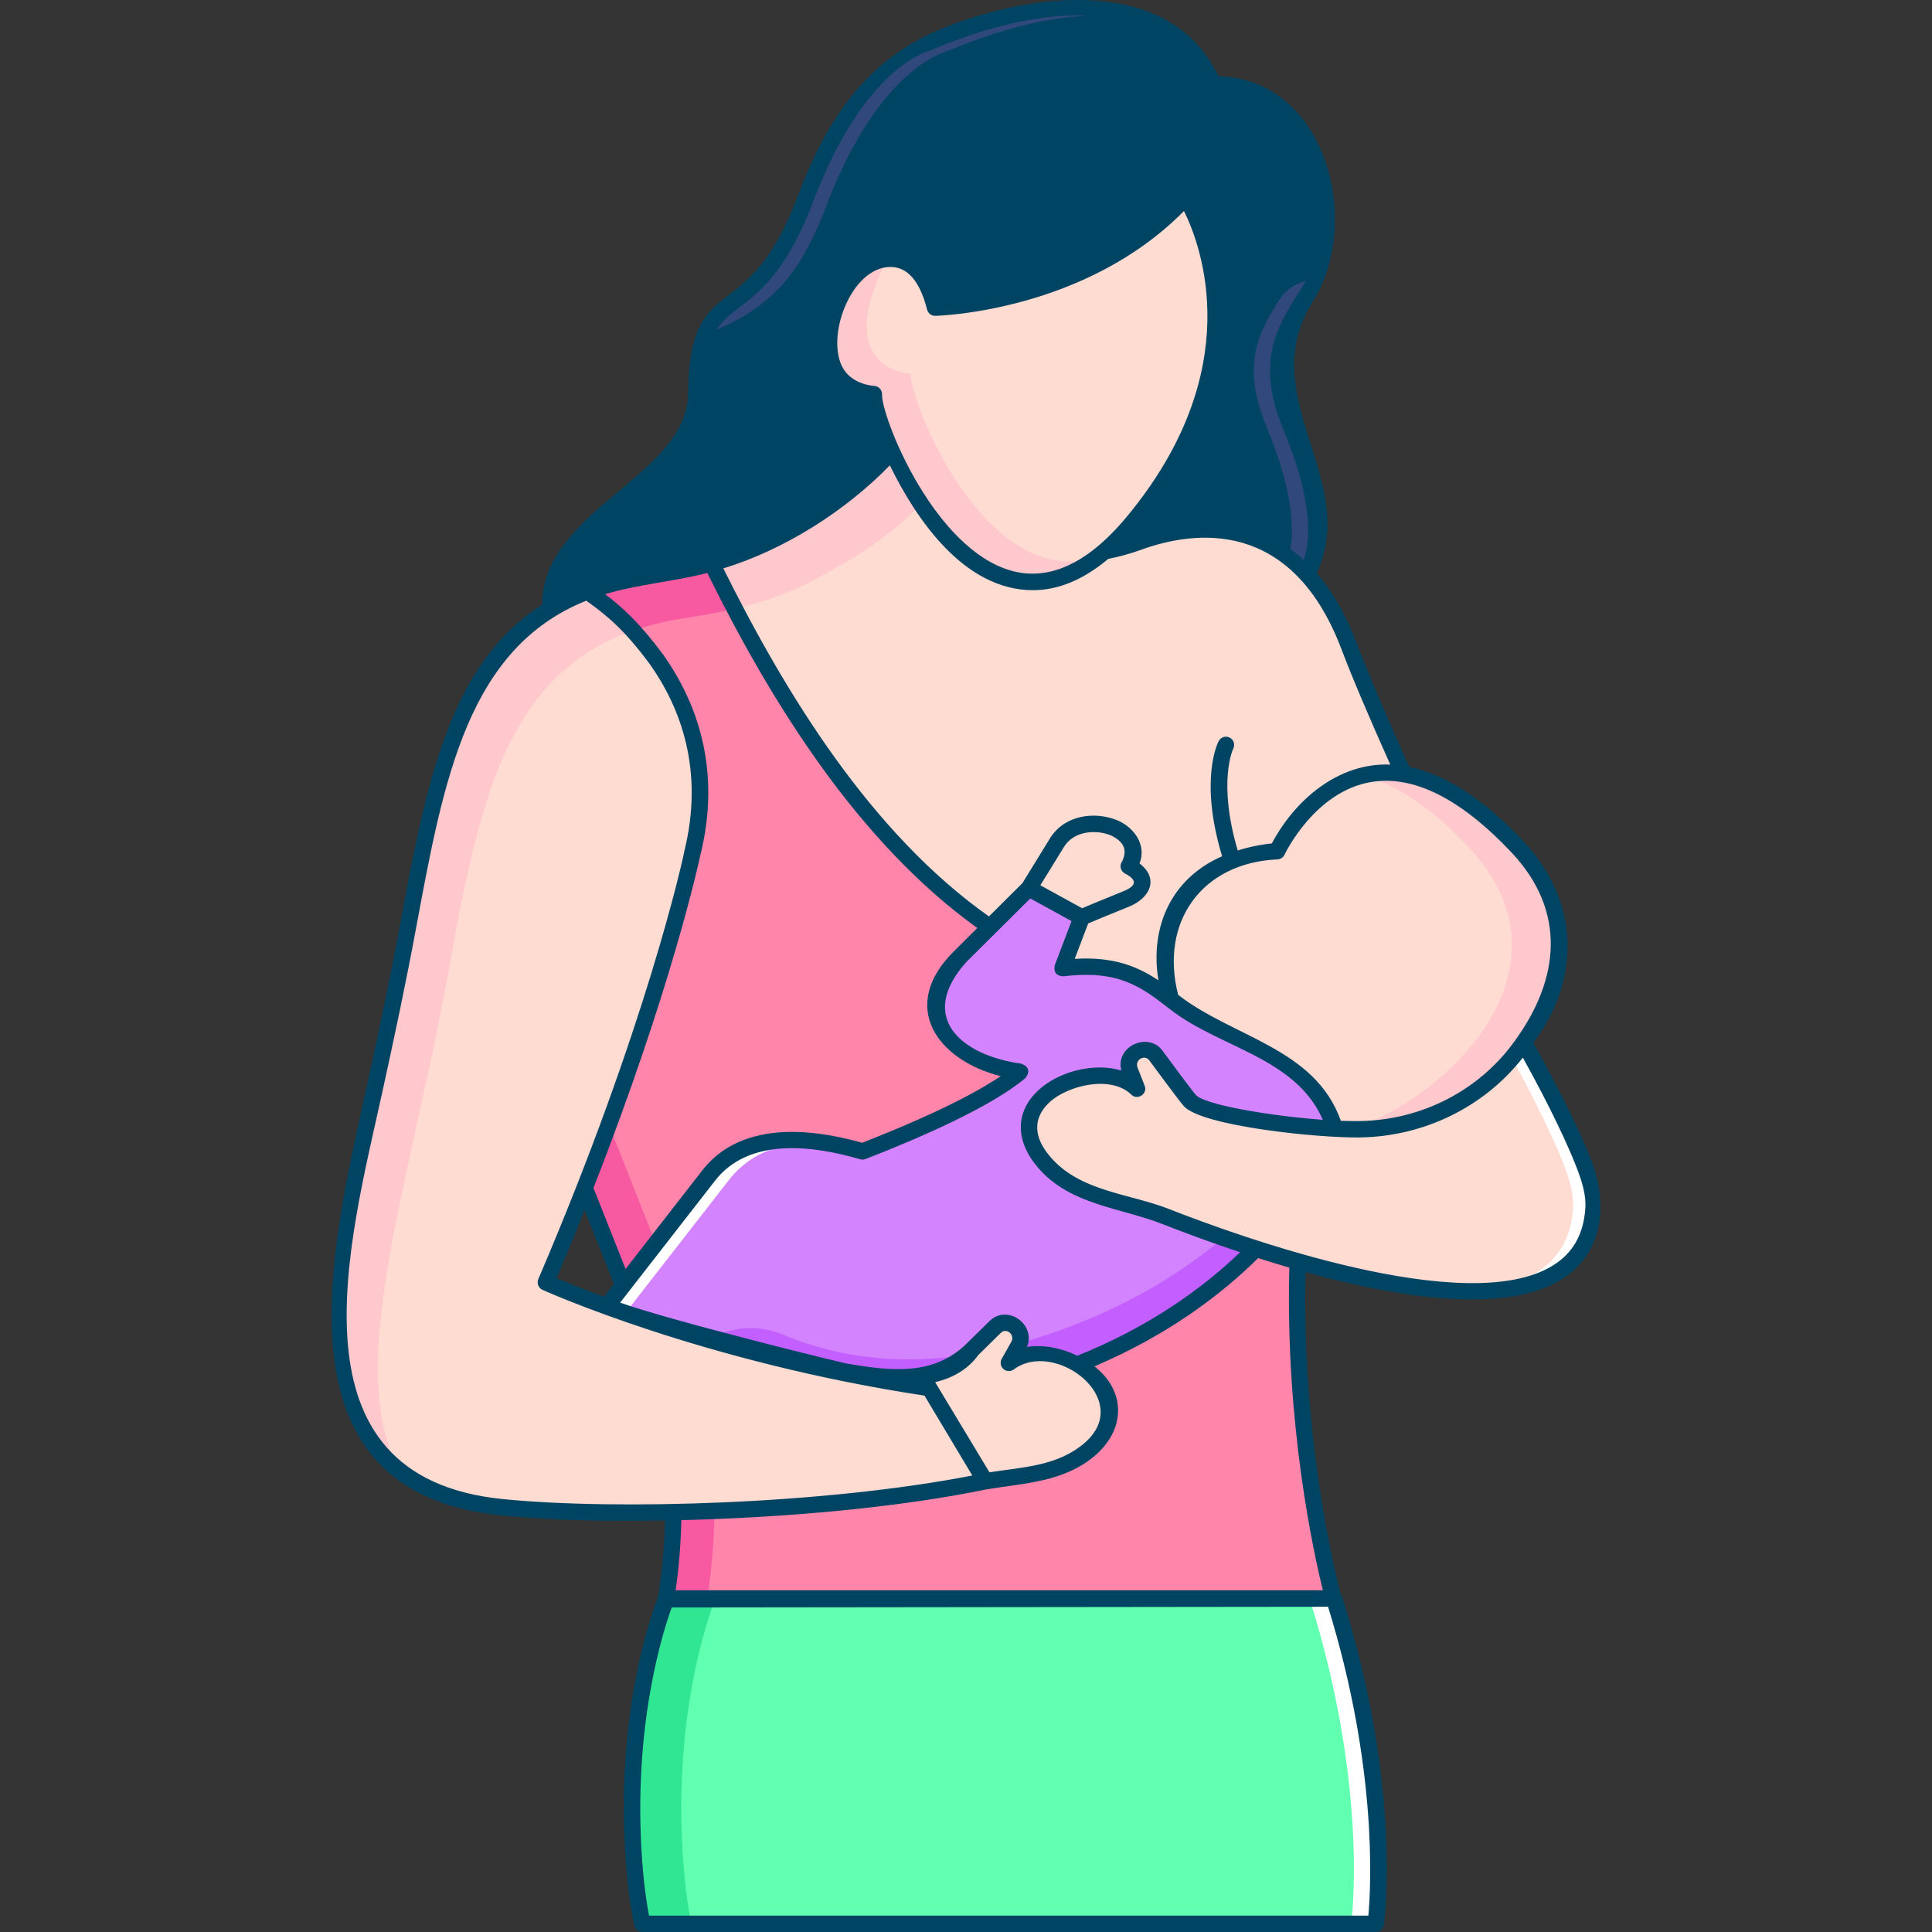 <svg width="50" height="50" viewBox="0 0 50 50" fill="none" xmlns="http://www.w3.org/2000/svg">
<rect x="0" y="0" width="50" height="50" fill="#333333" stroke="none"/>
<g clip-path="url(#clip0_4088_7240)">
<path d="M34.526 41.371L17.238 41.39C17.238 41.39 16.112 44.065 16.406 48.154C16.483 49.217 16.625 49.788 16.625 49.788H35.604C35.604 49.788 36.09 46.322 34.526 41.371Z" fill="#61FFB0"/>
<path d="M18.511 41.39L34.527 41.372L34.526 41.371L17.238 41.39C17.238 41.39 16.112 44.065 16.406 48.154C16.483 49.217 16.625 49.788 16.625 49.788H17.898C17.898 49.788 17.756 49.217 17.68 48.154C17.385 44.065 18.511 41.39 18.511 41.39Z" fill="#30E693"/>
<path d="M34.526 41.371L33.89 41.371C35.453 46.322 34.968 49.788 34.968 49.788H35.604C35.604 49.788 36.09 46.322 34.526 41.371Z" fill="white"/>
<path d="M34.51 41.367C34.51 41.367 32.839 35.48 33.938 29.029C34.968 22.982 31.794 21.321 31.794 21.321L14.127 26.018C14.127 26.018 18.376 34.506 17.238 41.367H34.51V41.367Z" fill="#FF85AB"/>
<path d="M15.188 26.018L32.093 21.524C31.911 21.382 31.794 21.321 31.794 21.321L14.127 26.018C14.127 26.018 18.376 34.506 17.238 41.367H18.299C19.437 34.506 15.188 26.018 15.188 26.018Z" fill="#F75AA1"/>
<path d="M17.915 22.096C17.915 22.096 17.016 26.444 14.127 33.188C14.127 33.188 18.206 35.052 24.057 35.924L25.499 38.335C21.472 39.169 15.867 39.295 12.989 39.007C7.018 38.41 8.658 33.052 9.952 26.999C11.267 21.321 11.108 15.798 16.586 14.95C18.941 14.586 19.616 14.186 20.809 13.504C22.34 12.629 23.255 11.474 23.255 11.474L27.718 14.356C28.315 14.346 28.904 14.23 29.465 14.027C30.762 13.558 33.528 13.076 34.914 16.722C35.615 18.569 37.135 21.847 38.487 24.679L28.098 27.448" fill="#FFDCD2"/>
<path d="M26.226 13.392L23.256 11.474C23.256 11.474 22.34 12.629 20.809 13.504C19.616 14.186 18.941 14.586 16.586 14.95C11.108 15.798 11.268 21.321 9.952 26.999C8.894 31.949 7.606 36.433 10.436 38.23C9.073 36.046 10.125 32.216 11.013 28.059C12.329 22.381 12.169 16.858 17.647 16.01C20.003 15.646 20.678 15.246 21.871 14.563C23.401 13.688 24.317 12.534 24.317 12.534L26.226 13.767V13.392Z" fill="#FFC8CC"/>
<path d="M27.976 25.058C24.5 24.325 21.332 19.743 19.661 16.886C19.22 16.131 18.799 15.363 18.419 14.579L18.418 14.577C17.429 14.865 16.194 14.933 15.232 15.293L15.227 15.326C15.795 15.725 16.291 16.119 16.991 17.067H16.991C18.125 18.67 18.984 21.354 16.576 25.011L14.127 28.21L16.396 33.938L26.751 32.727C26.751 32.727 32.215 25.952 27.976 25.058Z" fill="#FF85AB"/>
<path d="M15.844 27.63H14.571L14.127 28.21L16.396 33.938L17.613 33.795L15.4 28.21L15.844 27.63Z" fill="#F75AA1"/>
<path d="M33.446 29.055C33.829 29.103 34.196 29.216 34.556 29.354C36.579 30.131 42.975 25.836 39.264 21.908C35.132 17.535 33.052 22.029 33.052 22.029C33.052 22.029 29.316 22.187 30.299 25.853C30.972 28.36 32.529 28.939 33.446 29.055Z" fill="#FFDCD2"/>
<path d="M39.264 21.908C37.583 20.128 36.242 19.817 35.242 20.074C36.026 20.26 36.942 20.798 37.991 21.908C41.099 25.197 37.119 28.743 34.554 29.354L34.556 29.354C36.579 30.131 42.975 25.836 39.264 21.908Z" fill="#FFC8CC"/>
<path d="M22.322 29.798C23.668 29.276 25.518 28.478 26.402 27.738C26.402 27.738 22.64 27.217 24.852 24.754L26.627 22.99L28.111 23.437L27.494 25.058C30.003 24.747 30.133 26.309 32.27 27.031C34.296 27.715 34.58 29.355 34.58 29.355C34.58 29.355 32.821 33.973 26.443 35.805C23.005 36.792 20.53 35.926 18.98 34.919L16.067 38.042C15.73 38.408 15.198 38.526 14.739 38.331C13.748 37.908 12.188 37.045 12.267 35.821C12.285 35.553 12.45 35.313 12.699 35.212C13.024 35.081 13.559 35.052 14.265 35.658L18.319 30.45C18.746 29.886 19.404 29.539 20.113 29.515C20.701 29.495 21.465 29.548 22.322 29.798Z" fill="#D483FF"/>
<path d="M19.022 15.752C18.812 15.366 18.611 14.974 18.419 14.579L18.418 14.577C18.394 14.584 18.371 14.59 18.346 14.597C18.223 14.631 18.099 14.662 17.975 14.689C17.583 14.78 17.13 14.867 16.586 14.951C16.562 14.954 16.539 14.959 16.515 14.963C16.066 15.047 15.626 15.146 15.233 15.293L15.232 15.293L15.228 15.326C15.617 15.6 15.973 15.871 16.384 16.321C16.768 16.186 17.187 16.081 17.647 16.01C18.184 15.927 18.634 15.842 19.022 15.752Z" fill="#F75AA1"/>
<path d="M18.85 30.557C19.277 29.992 19.935 29.645 20.644 29.621C21.023 29.608 21.476 29.627 21.98 29.708C21.262 29.536 20.621 29.498 20.113 29.515C19.405 29.539 18.747 29.886 18.319 30.451L14.405 35.48C14.529 35.553 14.659 35.647 14.796 35.764L18.85 30.557Z" fill="white"/>
<path d="M26.443 34.745C23.835 35.494 21.782 35.177 20.265 34.54C19.439 34.194 18.486 34.389 17.876 35.043L16.068 36.982C15.73 37.349 15.198 37.467 14.739 37.271C13.946 36.933 12.789 36.313 12.399 35.45C12.322 35.559 12.276 35.688 12.268 35.821C12.188 37.046 13.748 37.909 14.739 38.331C15.198 38.526 15.73 38.409 16.068 38.042L18.98 34.919C20.531 35.927 23.005 36.792 26.443 35.805C32.821 33.973 34.58 29.355 34.58 29.355C34.58 29.355 34.536 29.104 34.362 28.758C33.729 29.974 31.59 33.267 26.443 34.745Z" fill="#C35FFF"/>
<path d="M39.435 26.979C38.479 28.376 36.88 29.201 35.186 29.225C33.956 29.242 31.198 28.904 30.798 28.488C30.649 28.334 30.547 28.142 30.417 27.972L29.91 27.31C29.876 27.267 29.834 27.23 29.785 27.204C29.737 27.178 29.683 27.162 29.628 27.158C29.573 27.154 29.518 27.162 29.466 27.181C29.415 27.199 29.367 27.229 29.328 27.267C29.212 27.38 29.183 27.556 29.242 27.706L29.427 28.179C28.446 27.214 25.589 28.42 27.03 30.087C27.572 30.715 28.421 30.995 28.962 31.116C29.377 31.208 29.783 31.332 30.178 31.487C32.663 32.464 40.916 35.388 41.239 31.311C41.272 30.886 41.131 30.466 40.973 30.07C40.755 29.524 40.308 28.529 39.435 26.979Z" fill="#FFDCD2"/>
<path d="M40.973 30.07C40.755 29.524 40.308 28.529 39.435 26.979C39.34 27.118 39.237 27.252 39.128 27.38C39.855 28.702 40.245 29.573 40.443 30.07C40.6 30.466 40.742 30.886 40.708 31.311C40.59 32.809 39.4 33.361 37.82 33.413C39.659 33.471 41.107 32.973 41.239 31.311C41.273 30.886 41.131 30.466 40.973 30.07Z" fill="white"/>
<path d="M9.952 26.999C8.658 33.052 7.019 38.41 12.989 39.008C15.867 39.296 21.472 39.169 25.499 38.335C25.499 38.335 25.936 38.262 26.16 38.244C26.713 38.2 27.593 38.04 28.217 37.494C29.877 36.043 27.215 34.452 26.109 35.271L26.358 34.828C26.429 34.702 26.437 34.545 26.362 34.421C26.331 34.37 26.29 34.327 26.24 34.295C26.191 34.263 26.134 34.242 26.076 34.235C26.017 34.227 25.957 34.233 25.901 34.252C25.846 34.271 25.794 34.302 25.752 34.344L25.158 34.928C24.413 35.974 22.674 35.636 21.534 35.437C16.999 34.366 14.127 33.188 14.127 33.188C17.016 26.444 17.915 22.096 17.915 22.096" fill="#FFDCD2"/>
<path d="M12.652 20.559H11.276C10.768 22.489 10.477 24.732 9.952 26.999C8.894 31.949 7.606 36.433 10.436 38.23C9.073 36.046 10.125 32.216 11.013 28.059C11.638 25.362 11.93 22.701 12.652 20.559Z" fill="#FFC8CC"/>
<path d="M26.627 22.99L27.369 21.784C27.674 21.318 28.319 21.216 28.829 21.423C29.676 21.822 29.211 22.418 29.211 22.418C29.211 22.418 30.098 22.88 29.143 23.266C28.217 23.64 27.995 23.741 27.995 23.741L26.627 22.99ZM30.687 5.105C30.687 5.105 33.152 8.893 29.328 13.504C25.503 18.115 22.58 11.094 22.614 10.199C22.614 10.199 20.647 10.137 21.885 7.489C22.072 7.089 22.431 6.786 22.866 6.712C23.339 6.633 23.908 6.818 24.199 7.962C24.199 7.962 28.172 7.858 30.687 5.105Z" fill="#FFDCD2"/>
<path d="M23.57 9.669C23.57 9.669 21.602 9.607 22.84 6.959C22.884 6.866 22.937 6.779 22.998 6.699C22.953 6.701 22.909 6.705 22.866 6.713C22.431 6.786 22.072 7.089 21.885 7.489C20.647 10.137 22.614 10.199 22.614 10.199C22.583 11.021 25.048 17.013 28.414 14.406C25.547 15.367 23.541 10.411 23.57 9.669Z" fill="#FFC8CC"/>
<path d="M41.17 29.992C40.949 29.437 40.512 28.468 39.682 26.986C40.943 25.314 40.863 23.291 39.419 21.762C38.397 20.681 37.41 20.042 36.472 19.848C35.861 18.49 35.402 17.409 35.112 16.647C34.819 15.876 34.466 15.284 34.077 14.831C34.077 14.831 34.078 14.83 34.078 14.83C35.207 12.401 32.422 10.266 33.981 7.795C35.254 5.775 34.358 2.056 31.529 1.969C30.269 -0.692 26.624 -0.167 24.423 0.72C22.438 1.519 21.408 3.055 20.648 5.066C20.012 6.751 19.381 7.234 18.874 7.622C18.29 8.07 17.829 8.423 17.809 10.162C17.798 11.218 16.924 11.95 15.999 12.725C15.103 13.476 14.025 14.367 14.032 15.645C11.601 17.202 11.014 20.365 10.358 23.905C10.09 25.351 9.784 26.788 9.468 28.224C8.559 32.365 6.987 38.619 12.968 39.218C14.376 39.359 15.797 39.373 17.211 39.349C17.193 40.02 17.136 40.685 17.028 41.333C17.027 41.336 17.028 41.34 17.027 41.343C16.892 41.681 15.914 44.275 16.195 48.169C16.272 49.239 16.413 49.815 16.419 49.839C16.431 49.885 16.457 49.926 16.494 49.955C16.532 49.984 16.578 50 16.625 50H35.604C35.71 50 35.8 49.922 35.815 49.818C35.835 49.674 36.289 46.247 34.729 41.307C34.722 41.285 34.711 41.265 34.697 41.247C34.565 40.747 33.688 37.265 33.787 32.925C35.22 33.319 36.764 33.629 38.09 33.629C39.009 33.629 39.823 33.48 40.419 33.108C41.525 32.418 41.614 31.104 41.17 29.992ZM39.11 22.053C40.555 23.583 40.364 25.344 39.201 26.941C38.288 28.217 36.795 28.99 35.183 29.013C35.022 29.015 34.861 29.012 34.701 29.006C34.032 27.121 31.915 26.853 30.491 25.747C30.007 23.868 31.099 22.328 33.061 22.241C33.1 22.239 33.137 22.227 33.17 22.206C33.202 22.184 33.228 22.154 33.244 22.118C33.252 22.102 34.02 20.477 35.495 20.237C36.587 20.059 37.803 20.67 39.11 22.053ZM29.02 27.705C28.313 27.488 27.388 27.734 26.868 28.219C26.268 28.78 26.269 29.53 26.869 30.226C27.703 31.19 28.99 31.248 30.1 31.685C30.759 31.943 31.424 32.185 32.095 32.408C31.103 33.357 29.732 34.342 27.881 35.086C27.471 34.887 27 34.791 26.579 34.858C26.817 34.278 26.069 33.735 25.604 34.193L25.009 34.778C24.155 35.615 23.047 35.48 21.934 35.292C21.94 35.307 17.411 34.197 16.049 33.712L18.488 30.578C19.363 29.422 21.036 29.644 22.262 30.002C22.307 30.015 22.355 30.013 22.399 29.996C23.791 29.456 25.639 28.654 26.538 27.901C26.665 27.73 26.629 27.606 26.431 27.528C24.866 27.311 23.731 26.324 25.006 24.9L26.664 23.252L27.731 23.838L27.296 24.983C27.263 25.162 27.338 25.258 27.52 25.268C28.958 25.09 29.545 25.547 30.287 26.125C31.569 27.123 33.532 27.366 34.234 28.98C32.879 28.882 31.195 28.595 30.951 28.341C30.871 28.258 30.078 27.181 30.078 27.181C29.71 26.701 28.859 27.074 29.02 27.705ZM25.969 35.43C26.005 35.462 26.052 35.481 26.1 35.483C26.149 35.485 26.197 35.47 26.236 35.441C27.301 34.651 29.358 36.214 28.078 37.335C27.379 37.945 26.472 37.968 25.607 38.103L24.202 35.771C24.646 35.664 25.04 35.451 25.32 35.067L25.901 34.495C26.05 34.349 26.273 34.548 26.174 34.724L25.924 35.167C25.9 35.209 25.892 35.258 25.9 35.306C25.908 35.354 25.932 35.398 25.969 35.43ZM29.004 22.463C29.017 22.524 29.057 22.577 29.113 22.606C29.454 22.783 29.401 22.933 29.064 23.069C28.449 23.318 28.144 23.446 28.006 23.505L26.924 22.911L27.547 21.9C27.803 21.508 28.354 21.462 28.744 21.617C29.056 21.766 29.192 21.968 29.044 22.287C29.024 22.312 29.011 22.34 29.004 22.371C28.997 22.401 28.997 22.432 29.004 22.463ZM23.047 6.909C23.489 6.909 23.807 7.28 23.994 8.015C24.006 8.061 24.033 8.102 24.072 8.131C24.11 8.16 24.157 8.175 24.205 8.174C24.367 8.17 28.095 8.042 30.641 5.461C31.082 6.349 32.307 9.579 29.164 13.369C28.097 14.656 27.024 15.105 25.975 14.705C24.057 13.973 22.806 10.747 22.827 10.207C22.829 10.151 22.808 10.097 22.77 10.055C22.732 10.014 22.678 9.99 22.622 9.987C22.617 9.987 22.08 9.961 21.828 9.547C21.346 8.756 22.014 6.909 23.047 6.909ZM23.029 12.043C23.721 13.458 24.96 15.274 26.733 15.274C27.388 15.274 28.039 15.003 28.682 14.464C28.973 14.407 29.259 14.327 29.538 14.226C30.917 13.727 33.424 13.398 34.715 16.797C35.015 17.587 35.467 18.64 35.98 19.787C34.635 19.735 33.517 20.696 32.916 21.827C32.743 21.844 32.412 21.891 32.032 22.01C31.509 20.236 31.909 19.389 31.919 19.369C31.942 19.32 31.946 19.263 31.929 19.211C31.912 19.159 31.875 19.115 31.826 19.09C31.777 19.064 31.721 19.058 31.668 19.074C31.615 19.089 31.571 19.124 31.543 19.172C31.511 19.232 31.034 20.185 31.628 22.16C30.313 22.733 29.755 23.987 29.979 25.37C29.442 25.013 28.818 24.753 27.814 24.815L28.162 23.899C28.29 23.844 28.593 23.717 29.223 23.462C29.744 23.252 30.017 22.749 29.491 22.346C29.682 21.866 29.344 21.404 28.909 21.226C28.347 20.999 27.577 21.078 27.188 21.673L26.459 22.857L25.594 23.717C22.552 21.567 20.351 17.992 18.72 14.71C20.299 14.229 21.887 13.219 23.029 12.043ZM18.305 14.828C19.961 18.186 22.209 21.8 25.293 24.017L24.703 24.604C23.249 26.029 24.235 27.428 25.897 27.851C24.977 28.474 23.491 29.115 22.312 29.575C20.913 29.181 19.131 29.025 18.151 30.321L16.19 32.841L15.359 30.743C17.374 25.603 18.086 22.313 18.121 22.148C18.692 19.88 18.004 18.13 17.165 16.944C17.162 16.94 17.159 16.937 17.156 16.933C16.564 16.133 16.11 15.716 15.661 15.378C16.523 15.117 17.433 15.055 18.305 14.828ZM15.888 33.229L15.63 33.56C15.047 33.345 14.629 33.173 14.404 33.078C14.653 32.494 14.895 31.908 15.131 31.319L15.888 33.229ZM13.011 38.796C7.338 38.229 9.037 32.167 9.883 28.315C10.2 26.874 10.506 25.433 10.775 23.982C11.486 20.149 12.111 16.774 15.172 15.546C15.691 15.915 16.155 16.291 16.82 17.192L16.824 17.197C17.603 18.302 18.238 19.934 17.703 22.057L17.706 22.058C17.67 22.227 16.735 26.561 13.931 33.104C13.91 33.155 13.909 33.212 13.929 33.264C13.949 33.316 13.988 33.357 14.038 33.38C14.079 33.399 18.166 35.246 23.926 36.119L25.163 38.186C21.326 38.933 15.923 39.088 13.011 38.796ZM35.413 49.576H16.797C16.751 49.34 16.669 48.851 16.618 48.139C16.367 44.651 17.172 42.181 17.384 41.602L34.37 41.583C35.65 45.719 35.483 48.812 35.413 49.576ZM34.236 41.156H17.485C17.573 40.56 17.618 39.953 17.633 39.341C20.274 39.277 23.219 39.023 25.536 38.544C26.53 38.379 27.555 38.355 28.357 37.654C29.126 36.981 29.143 36.005 28.324 35.361C30.245 34.544 31.622 33.488 32.561 32.56C32.822 32.643 33.093 32.725 33.368 32.806C33.261 36.866 34 40.207 34.236 41.156ZM41.027 31.295C40.975 31.956 40.703 32.431 40.194 32.748C37.961 34.142 32.023 31.985 30.256 31.29C29.227 30.886 27.962 30.841 27.191 29.949C26.618 29.286 26.857 28.811 27.158 28.529C27.625 28.092 28.753 27.813 29.279 28.33C29.437 28.486 29.706 28.309 29.625 28.102L29.44 27.629C29.361 27.428 29.62 27.281 29.741 27.439C29.741 27.439 30.539 28.525 30.645 28.635C31.139 29.149 34.117 29.453 35.189 29.437C36.857 29.414 38.411 28.647 39.411 27.371C40.166 28.733 40.568 29.628 40.776 30.148C40.947 30.578 41.056 30.938 41.027 31.295Z" fill="#004463"/>
<path d="M27.855 0.4C26.773 0.4 25.506 0.704 24.064 1.31C24.052 1.315 24.04 1.319 24.027 1.322C24.012 1.326 22.355 1.748 21.045 5.216C20.366 7.014 19.653 7.56 19.132 7.959C18.894 8.141 18.697 8.292 18.548 8.53C19.05 8.326 19.518 8.046 19.923 7.688C20.367 7.296 20.874 6.684 21.377 5.353C22.755 1.705 24.512 1.327 24.512 1.327C25.991 0.705 27.187 0.445 28.151 0.408C28.052 0.403 27.953 0.4 27.855 0.4ZM33.212 11.112C32.485 9.357 33.056 8.451 33.607 7.576C33.672 7.473 33.736 7.371 33.797 7.268C33.509 7.337 33.26 7.516 33.102 7.766C32.587 8.587 32.108 9.428 32.773 11.031C33.403 12.552 33.502 13.554 33.394 14.21C33.515 14.299 33.631 14.396 33.74 14.498C33.931 13.94 33.962 12.92 33.212 11.112Z" fill="#FF5FE8" fill-opacity="0.188"/>
</g>
<defs>
<clipPath id="clip0_4088_7240">
<rect width="50" height="50" fill="white"/>
</clipPath>
</defs>
</svg>
